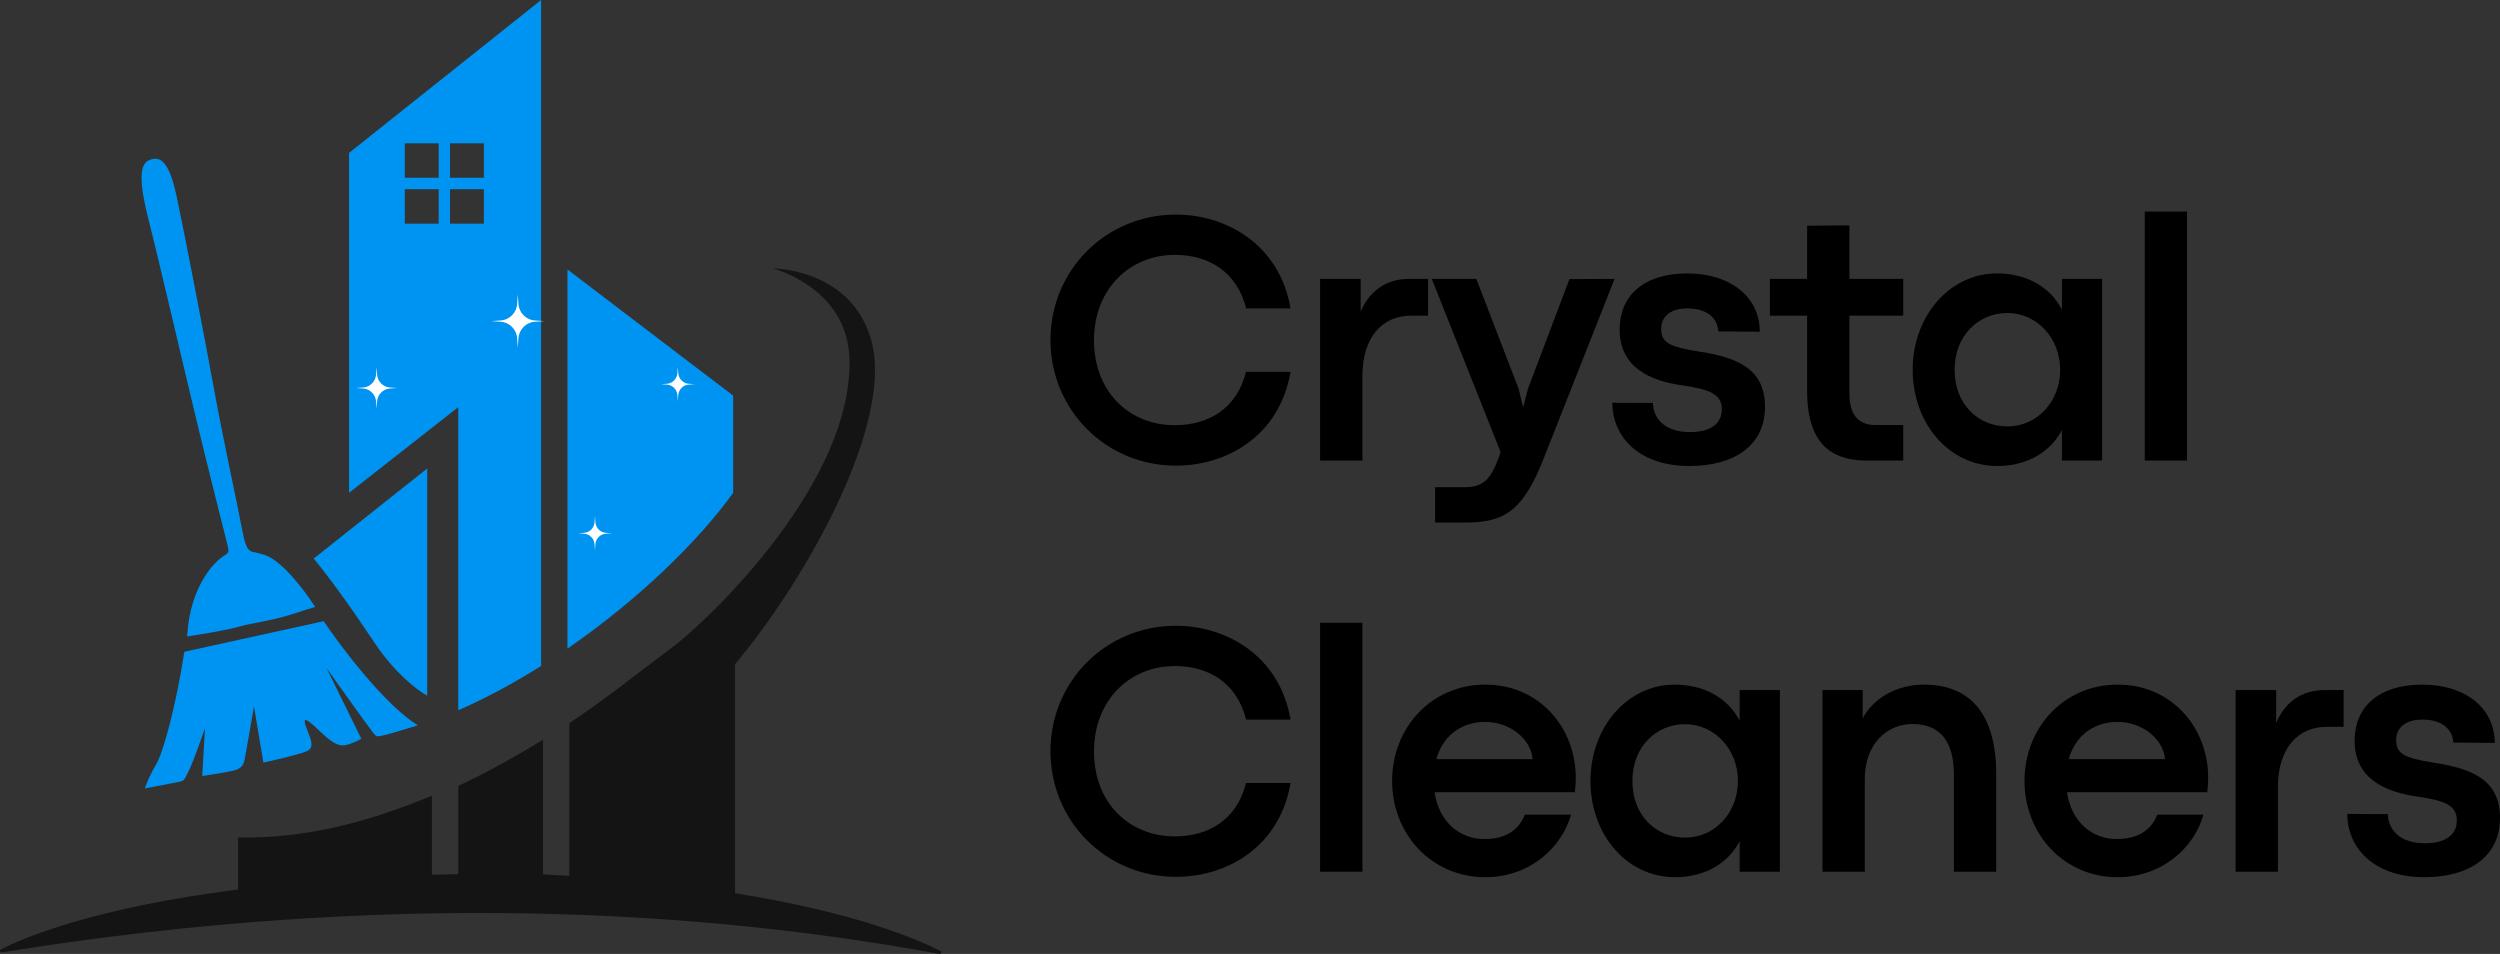 <svg width="152" height="58" viewBox="0 0 152 58" fill="none" xmlns="http://www.w3.org/2000/svg">
<rect x="0" y="0" width="152" height="58" fill="#333333" stroke="none"/>
<path d="M19.678 37.768L11.207 39.628C10.692 42.998 9.89 45.845 9.49 46.484C9.169 46.995 8.898 47.666 8.803 47.937C9.413 47.821 10.692 47.576 10.921 47.53C11.207 47.472 11.207 47.414 11.493 46.833C11.722 46.368 12.237 44.935 12.466 44.276L12.294 47.181C12.561 47.143 13.222 47.042 13.725 46.949C14.355 46.833 14.755 46.775 14.87 46.194C14.962 45.729 15.29 43.831 15.442 42.94L16.015 46.368C16.454 46.271 17.492 46.031 18.133 45.845L18.149 45.84C18.937 45.612 19.16 45.547 18.705 44.45C18.247 43.346 18.705 43.753 19.564 44.567C20.422 45.38 20.766 45.38 21.166 45.264C21.487 45.171 21.834 44.993 21.968 44.915L19.85 40.615C20.594 41.661 22.162 43.858 22.483 44.276C22.884 44.799 22.826 44.799 23.17 44.741C23.513 44.683 24.429 44.392 25.402 44.102C23.387 42.847 20.747 39.356 19.678 37.768Z" fill="#0094F2"/>
<path d="M14.469 38.117C13.828 38.303 12.142 38.582 11.378 38.698C11.55 35.525 13.138 34.103 13.554 33.836C13.971 33.568 13.952 33.624 13.741 32.778C13.529 31.932 12.725 28.768 11.949 25.56C11.173 22.352 9.635 15.706 9.042 13.4C8.45 11.095 8.478 9.992 9.042 9.748C9.607 9.505 10.228 9.534 10.736 11.925C11.243 14.317 12.441 20.522 13.02 23.7C13.598 26.877 14.471 30.817 14.732 32.256C14.992 33.695 15.253 33.501 15.679 33.624C16.105 33.747 16.358 33.759 17.045 34.34C17.869 35.037 18.8 36.335 19.163 36.897C18.991 36.955 18.419 37.141 17.503 37.42C16.358 37.768 15.271 37.885 14.469 38.117Z" fill="#0094F2"/>
<path d="M34.503 16.386L44.578 24.056V29.965C42.381 33.013 38.694 36.545 34.503 39.433V16.386Z" fill="#0094F2"/>
<path d="M25.973 42.298V28.484L19.072 33.961C19.938 34.998 21.243 36.784 22.79 39.103C24.027 40.958 25.427 42.006 25.973 42.298Z" fill="#0094F2"/>
<path d="M27.863 47.784C29.545 46.996 31.25 46.057 33.015 44.972V53.166C33.56 53.191 34.094 53.219 34.617 53.25V43.958C36.622 42.654 38.598 41.055 40.823 39.398C43.115 37.691 51.976 29.233 51.639 21.692C51.45 17.453 46.973 16.315 46.973 16.315C46.973 16.315 51.754 16.316 52.973 20.689C54.376 25.724 48.965 35.306 44.691 40.38V54.309C52.117 55.493 55.89 57.156 57.17 57.817C57.282 57.875 57.234 58.02 57.11 57.997C43.072 55.413 23.988 54.062 0.129 57.9C0.006 57.92 -0.052 57.781 0.059 57.724C1.371 57.047 5.571 55.221 14.475 54.079V50.92C18.621 50.993 22.407 49.973 26.261 48.376V53.188C26.785 53.172 27.32 53.158 27.863 53.146V47.784Z" fill="#141414"/>
<path fill-rule="evenodd" clip-rule="evenodd" d="M32.9 0L21.223 9.297V29.962L27.863 24.753V43.181C29.561 42.441 31.258 41.522 32.9 40.489V0ZM14.354 45.764C14.403 45.807 14.453 45.849 14.505 45.889C14.454 45.882 14.403 45.875 14.354 45.867V45.764ZM29.42 8.716H27.36V10.807H29.42V8.716ZM24.612 8.716H26.673V10.807H24.612V8.716ZM24.612 11.505H26.673V13.597H24.612V11.505ZM27.36 11.505H29.42V13.597H27.36V11.505Z" fill="#0094F2"/>
<path d="M31.482 17.897L31.52 18.476C31.557 19.017 31.981 19.447 32.514 19.484L33.084 19.523L32.514 19.563C31.981 19.6 31.557 20.03 31.52 20.571L31.482 21.15L31.443 20.571C31.407 20.03 30.982 19.6 30.449 19.563L29.879 19.523L30.449 19.484C30.982 19.447 31.407 19.017 31.443 18.476L31.482 17.897Z" fill="white"/>
<path d="M22.895 22.312L22.926 22.767C22.954 23.192 23.288 23.531 23.706 23.56L24.154 23.59L23.706 23.621C23.288 23.65 22.954 23.989 22.926 24.414L22.895 24.869L22.865 24.414C22.836 23.989 22.503 23.65 22.084 23.621L21.636 23.59L22.084 23.56C22.503 23.531 22.836 23.192 22.865 22.767L22.895 22.312Z" fill="white"/>
<path d="M36.175 31.377L36.2 31.749C36.223 32.097 36.496 32.374 36.839 32.397L37.205 32.423L36.839 32.448C36.496 32.471 36.223 32.748 36.2 33.096L36.175 33.468L36.15 33.096C36.127 32.748 35.854 32.471 35.511 32.448L35.145 32.423L35.511 32.397C35.854 32.374 36.127 32.097 36.15 31.749L36.175 31.377Z" fill="white"/>
<path d="M41.212 22.312L41.237 22.685C41.261 23.032 41.533 23.309 41.876 23.333L42.243 23.358L41.876 23.383C41.533 23.407 41.261 23.684 41.237 24.032L41.212 24.404L41.187 24.032C41.164 23.684 40.891 23.407 40.549 23.383L40.182 23.358L40.549 23.333C40.891 23.309 41.164 23.032 41.187 22.685L41.212 22.312Z" fill="white"/>
<path d="M71.497 28.311C67.236 28.311 63.868 24.917 63.868 20.674C63.868 16.431 67.236 13.047 71.497 13.047C74.546 13.047 77.797 14.852 78.466 18.751H75.768C75.194 16.506 73.484 15.496 71.422 15.496C68.692 15.496 66.514 17.569 66.514 20.685C66.514 23.854 68.692 25.852 71.422 25.852C73.473 25.852 75.194 24.852 75.757 22.607H78.466C77.797 26.518 74.578 28.311 71.497 28.311Z" fill="black"/>
<path d="M80.262 28V16.957H82.727V18.955C83.237 17.741 84.236 16.957 85.659 16.957H86.828V19.191H85.797C84.034 19.191 82.833 20.513 82.833 22.865V28H80.262Z" fill="black"/>
<path d="M87.253 31.77V29.622H89.07C90.218 29.622 90.653 29.074 91.11 27.86L91.237 27.484L87.052 16.957H89.761L92.332 23.639L92.608 24.777L92.895 23.649L95.424 16.968L98.165 16.957L93.904 27.753C92.619 31.051 91.514 31.77 89.091 31.77H87.253Z" fill="black"/>
<path d="M102.723 28.333C99.514 28.333 98.027 26.432 98.027 24.487L100.492 24.498C100.534 25.508 101.278 26.27 102.744 26.27C104.072 26.27 104.688 25.712 104.688 24.874C104.688 23.939 103.87 23.671 102.383 23.445C100.279 23.166 98.473 22.317 98.473 20.029C98.473 17.999 99.918 16.624 102.585 16.624C105.22 16.624 106.994 18.064 106.994 20.169L104.476 20.148C104.423 19.331 103.785 18.751 102.595 18.751C101.49 18.751 101.002 19.31 101.002 19.976C101.002 20.803 101.405 21.071 103.286 21.372C105.549 21.716 107.313 22.382 107.313 24.724C107.313 27.151 105.358 28.333 102.723 28.333Z" fill="black"/>
<path d="M113.496 28C111.85 28 109.873 27.441 109.873 23.8V19.191H107.61V16.957H109.873V13.724L112.444 13.702V16.957H115.717V19.191H112.444V23.918C112.444 25.465 113.209 25.841 114.027 25.841H115.717V28H113.496Z" fill="black"/>
<path d="M121.433 28.333C118.479 28.333 116.291 25.723 116.291 22.479C116.291 19.256 118.501 16.624 121.422 16.624C123.207 16.624 124.663 17.451 125.364 18.826V16.957H127.808V28H125.364V26.142C124.652 27.517 123.207 28.333 121.433 28.333ZM122.049 25.927C123.845 25.927 125.258 24.434 125.258 22.479C125.258 20.556 123.834 19.03 122.049 19.03C120.286 19.03 118.841 20.405 118.841 22.479C118.841 24.627 120.317 25.927 122.049 25.927Z" fill="black"/>
<path d="M130.4 28V12.864H132.971V28H130.4Z" fill="black"/>
<path d="M71.497 53.312C67.236 53.312 63.868 49.917 63.868 45.674C63.868 41.431 67.236 38.047 71.497 38.047C74.546 38.047 77.797 39.852 78.466 43.751H75.768C75.194 41.506 73.484 40.496 71.422 40.496C68.692 40.496 66.514 42.569 66.514 45.685C66.514 48.853 68.692 50.852 71.422 50.852C73.473 50.852 75.194 49.852 75.757 47.607H78.466C77.797 51.518 74.578 53.312 71.497 53.312Z" fill="black"/>
<path d="M80.262 53V37.864H82.833V53H80.262Z" fill="black"/>
<path d="M95.806 47.285C95.806 47.565 95.795 47.758 95.753 48.166H87.222C87.487 49.971 88.741 51.013 90.249 51.013C91.546 51.013 92.342 50.465 92.714 49.53H95.519C94.967 51.518 93.022 53.333 90.303 53.333C87.02 53.333 84.64 50.701 84.64 47.478C84.64 44.256 87.02 41.624 90.303 41.624C93.596 41.624 95.806 44.245 95.806 47.285ZM87.328 46.157H93.182C93.076 44.922 91.801 43.891 90.292 43.891C88.996 43.891 87.763 44.6 87.328 46.157Z" fill="black"/>
<path d="M101.841 53.333C98.887 53.333 96.699 50.723 96.699 47.478C96.699 44.256 98.909 41.624 101.83 41.624C103.615 41.624 105.071 42.451 105.772 43.826V41.957H108.216V53H105.772V51.142C105.06 52.517 103.615 53.333 101.841 53.333ZM102.457 50.927C104.253 50.927 105.666 49.434 105.666 47.478C105.666 45.556 104.242 44.03 102.457 44.03C100.694 44.03 99.249 45.405 99.249 47.478C99.249 49.627 100.725 50.927 102.457 50.927Z" fill="black"/>
<path d="M110.808 53V41.957H113.252V43.676C113.879 42.473 115.302 41.624 116.981 41.624C119.913 41.624 121.369 43.579 121.369 47.049V53H118.798V47.102C118.798 44.911 117.82 44.02 116.269 44.02C114.761 44.02 113.379 45.201 113.379 47.36V53H110.808Z" fill="black"/>
<path d="M134.257 47.285C134.257 47.565 134.246 47.758 134.203 48.166H125.672C125.938 49.971 127.191 51.013 128.7 51.013C129.996 51.013 130.793 50.465 131.165 49.53H133.97C133.417 51.518 131.473 53.333 128.753 53.333C125.47 53.333 123.09 50.701 123.09 47.478C123.09 44.256 125.47 41.624 128.753 41.624C132.047 41.624 134.257 44.245 134.257 47.285ZM125.778 46.157H131.632C131.526 44.922 130.251 43.891 128.743 43.891C127.446 43.891 126.214 44.6 125.778 46.157Z" fill="black"/>
<path d="M135.925 53V41.957H138.39V43.955C138.9 42.741 139.899 41.957 141.322 41.957H142.491V44.191H141.46C139.697 44.191 138.496 45.513 138.496 47.865V53H135.925Z" fill="black"/>
<path d="M147.41 53.333C144.202 53.333 142.714 51.432 142.714 49.487L145.179 49.498C145.222 50.508 145.965 51.27 147.432 51.27C148.76 51.27 149.376 50.712 149.376 49.874C149.376 48.94 148.558 48.671 147.07 48.445C144.967 48.166 143.161 47.317 143.161 45.029C143.161 42.999 144.605 41.624 147.272 41.624C149.907 41.624 151.681 43.063 151.681 45.169L149.163 45.148C149.11 44.331 148.473 43.751 147.283 43.751C146.178 43.751 145.689 44.31 145.689 44.976C145.689 45.803 146.093 46.071 147.973 46.372C150.236 46.716 152 47.382 152 49.724C152 52.151 150.045 53.333 147.41 53.333Z" fill="black"/>
</svg>

